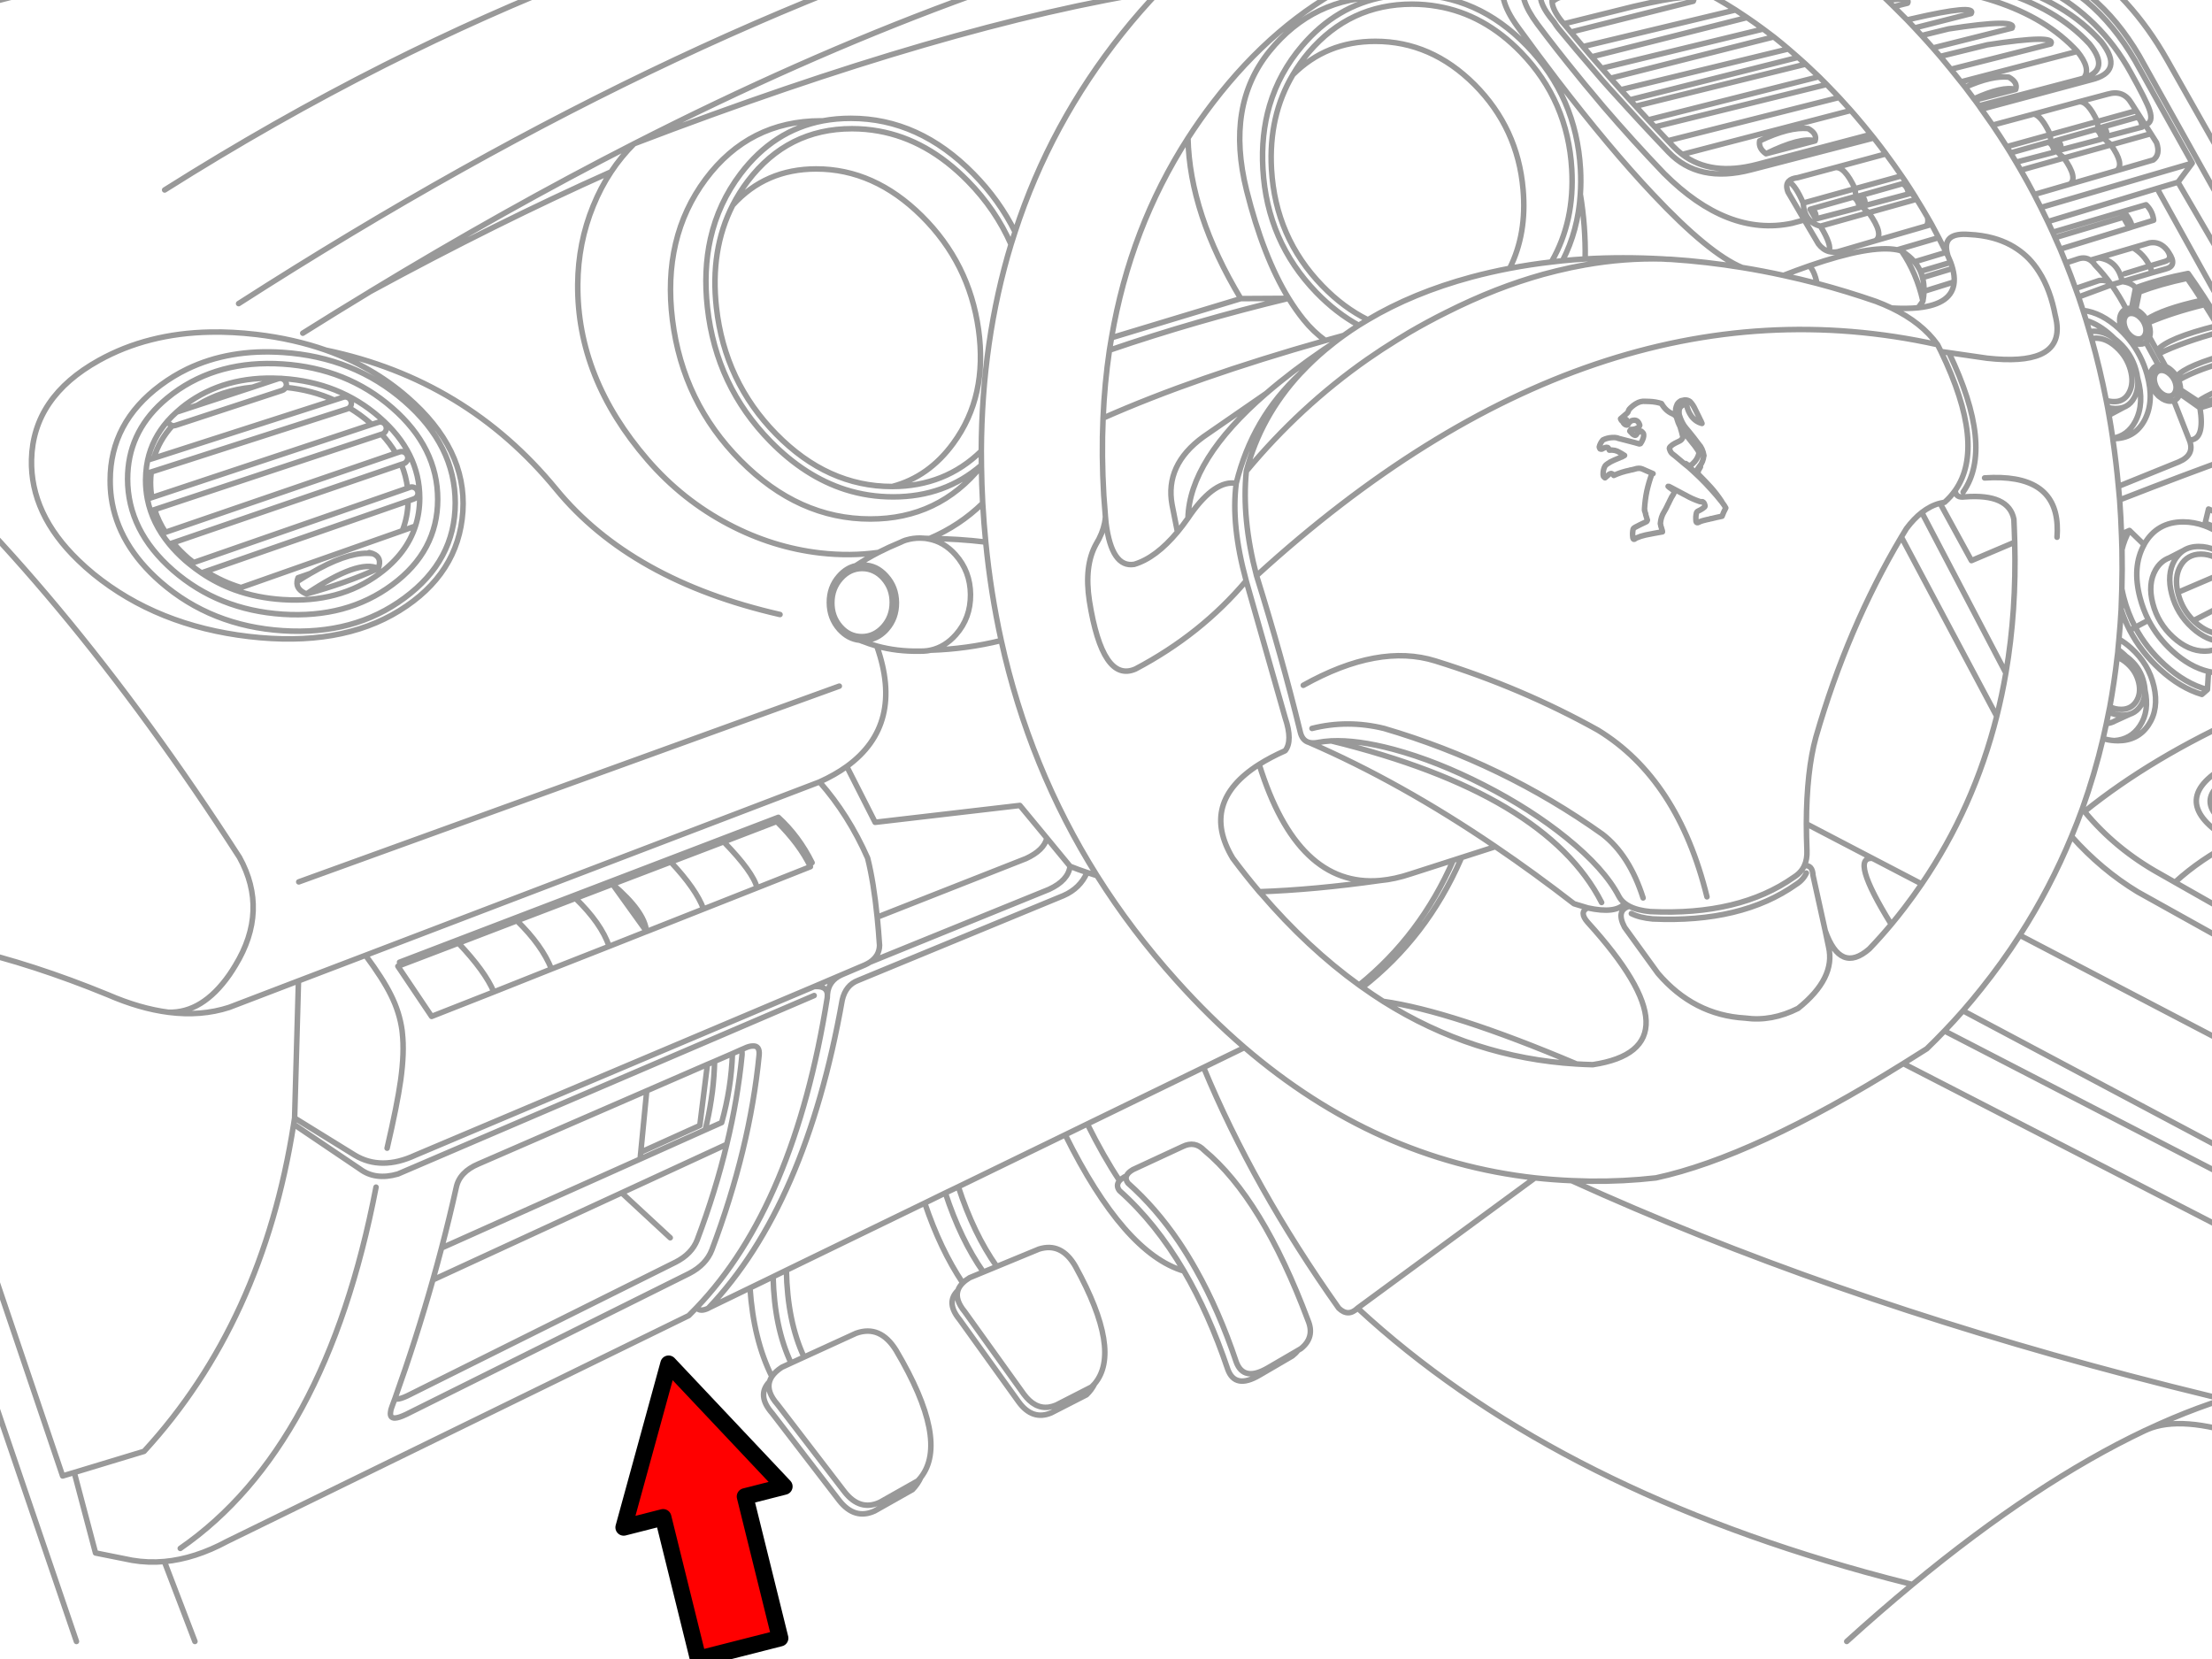 <?xml version="1.0" encoding="utf-8"?>

<!DOCTYPE svg PUBLIC "-//W3C//DTD SVG 1.1//EN" "http://www.w3.org/Graphics/SVG/1.1/DTD/svg11.dtd">
<svg version="1.1" id="Layer_1" xmlns="http://www.w3.org/2000/svg" xmlns:xlink="http://www.w3.org/1999/xlink" x="0px" y="0px"
	 width="400px" height="300px" viewBox="0 0 400 300" style="enable-background:new 0 0 400 300;" xml:space="preserve">
<style type="text/css">
<![CDATA[
	.st0{fill:#FF0000;stroke:#000000;stroke-width:3;stroke-linecap:round;stroke-linejoin:round;stroke-miterlimit:10;}
	.st1{fill:none;stroke:#999999;stroke-linecap:round;stroke-linejoin:round;}
]]>
</style>
<g transform="translate(0 -5)">
	<path id="a" class="st1" d="M54.75,65.25c4.022-2.527,8.022-4.994,12-7.4l0.149-0.1C83.223,47.84,99.139,38.923,114.65,31
		c39.815-20.327,76.949-34.11,111.4-41.35c0.777-0.506,1.561-0.998,2.35-1.475 M406.199,49.75L386.85,15.1
		c-2.545-4.348-5.486-7.915-8.825-10.7c-3.491-2.901-7.683-5.176-12.575-6.825c-8.605-2.912-21.271-4.229-38-3.95
		c0.402,0.289,0.803,0.58,1.2,0.875c15.764-0.155,27.78,1.162,36.05,3.95c4.901,1.648,9.101,3.923,12.601,6.825
		c3.33,2.794,6.263,6.369,8.8,10.725l10.325,18.5l-2.575,3.45l11,18.9 M318.749-11.825c2.95,1.646,5.85,3.463,8.7,5.45
		 M376.1,19.325l-18.226,4.8l0.426,0.625l19.85-5.325c4.021-0.974,4.638-3.257,1.85-6.85c-8.469-9.564-23.594-14.047-45.375-13.45
		c0.52,0.426,1.036,0.859,1.551,1.3c19.848-0.265,33.739,3.911,41.675,12.525c2.525,3.13,2.175,5.189-1.05,6.175
		C376.578,19.198,376.345,19.264,376.1,19.325L376.1,19.325z M376.8,19.125c0.935-1.116,0.552-2.724-1.15-4.825l-21.05,5.5
		c0.262,0.324,0.52,0.648,0.775,0.975c3.193-1.431,5.818-2.04,7.875-1.825c1.123,0.62,1.539,1.361,1.25,2.225l-7.375,1.925
		c0.252,0.34,0.502,0.682,0.75,1.025 M380.025,30.15l-7.375,1.95l-0.925-1.65l7.25-2.05
		C379.545,28.653,379.896,29.236,380.025,30.15z M358.3,24.75c0.688,0.951,1.362,1.91,2.024,2.875l7.45-2l8.101-2.2l5.25-1.4
		c1.903-0.556,3.337-0.014,4.3,1.625l0.875,1.375l1.625,2.55c1.013-0.272,1.279-1.147,0.8-2.625c-0.35-1.089-1.5-3.381-3.45-6.875
		C378.023,4.922,364.956-1.97,346.074-2.6c-4.572-0.012-9.08,0.005-13.524,0.05c0.695,0.546,1.387,1.105,2.074,1.675
		 M380.925,29.675L380.124,28C380.789,28.157,381.056,28.716,380.925,29.675z M380.124,28l6.351-1.8
		c0.493,0.269,0.793,0.86,0.899,1.775l-6.449,1.7 M379.275,26.975l-8.55,2.375c0.084,1.62,0.884,2.978,2.399,4.075l0.101,0.15
		l8.5-2.375l-0.125-0.175c-1.491-1.08-2.266-2.421-2.325-4.025V26.975c-1.202-2.581-2.336-3.764-3.4-3.55 M372.65,32.1
		c0.146-0.967-0.162-1.517-0.925-1.65 M367.775,25.625c0.934,0.211,1.917,1.428,2.95,3.65v0.075l-7.851,2.175
		c0.235,0.373,0.469,0.748,0.7,1.125l6.825-1.925c0.585,0.26,0.943,0.86,1.075,1.8l-6.9,1.8c0.287,0.482,0.57,0.965,0.851,1.45
		l7.8-2.2c1.722,2.426,2.08,4.001,1.075,4.725l8.475-2.45c0.96-0.746,0.609-2.296-1.05-4.65l7.225-2.025l-1.024-1.6 M374.3,38.3
		l-6.45,1.875c0.408,0.781,0.809,1.564,1.2,2.35l27.375-8.025 M365.425,35.775c0.837,1.452,1.646,2.919,2.425,4.4 M383.975,43.225
		L371.199,47l0.426,0.975l12.35-3.7C383.744,43.971,383.744,43.621,383.975,43.225l4.1-1.2c0.797,0.764,1.255,1.697,1.375,2.8
		l-3.875,1.2L385.05,46.2l-12.5,3.85c0.349,0.83,0.69,1.664,1.024,2.5l2.2-0.725c0.856-0.284,1.598-0.209,2.226,0.225l1.475-0.425
		l6.225-1.825l2.976-0.875c1.28-0.229,2.355,0.213,3.225,1.325c0.103,0.139,0.203,0.289,0.3,0.45
		c1.085,1.608,0.877,2.592-0.625,2.95l-2.399,0.675l-5.4,1.6c1.131,0.127,1.931,0.502,2.4,1.125c2.974-1.086,6.141-1.953,9.5-2.6
		c3.831,5.385,7.34,11.277,10.524,17.675 M388.949,29.175l1.025,1.625c0.488,1.435,0.288,2.477-0.6,3.125l-6.601,1.925
		 M393.85,37.95l-3.775,1.125l16.125,29.075 M379.275,26.975l7.025-1.95 M375.65,14.3c-7.347-7.993-19.905-12.102-37.675-12.325
		c1.116,1.004,2.225,2.037,3.325,3.1c2.87-0.414,4.087-0.247,3.649,0.5l-2.5,0.625c0.805,0.784,1.604,1.584,2.4,2.4l0.875-0.2
		c7.855-1.819,11.431-2.135,10.725-0.95l-10.225,2.6c0.425,0.454,0.85,0.912,1.275,1.375l4.875-1.2
		c8.353-1.292,12.178-1.341,11.475-0.15l-14.325,3.6c0.446,0.506,0.888,1.015,1.325,1.525l8.55-2.1
		c8.346-1.292,12.162-1.342,11.45-0.15l-18.075,4.575c0.619,0.755,1.228,1.513,1.825,2.275 M350.85,15.2
		c0.652,0.771,1.294,1.545,1.925,2.325 M344.85,8.6c0.459,0.477,0.917,0.96,1.375,1.45 M347.5,11.425c0.334,0.363,0.668,0.73,1,1.1
		c0.344,0.382,0.686,0.766,1.024,1.15 M355,93.975c3.76-5.365,2.901-13.766-2.575-25.2l-1.425-0.2
		c5.479,11.371,6.338,19.737,2.574,25.1c0.025,0.942,0.601,1.334,1.726,1.175c5.301-0.407,8.26,0.943,8.875,4.05
		c0.027,0.637,0.052,1.271,0.075,1.9c0.031,0.754,0.057,1.504,0.074,2.25c0.22,8.27-0.313,16.153-1.6,23.65
		c-0.457,2.656-1.007,5.264-1.65,7.825c-2.774,11.011-7.299,21.12-13.574,30.325c-0.999,1.465-2.041,2.906-3.125,4.325
		c-0.781,1.021-1.572,2.013-2.375,2.976c-1.297,1.557-2.622,3.039-3.976,4.449c-3.484,3.024-6.143,1.916-7.975-3.324l0.625,2.975
		c0.865,3.768-0.977,7.467-5.525,11.1c-3.191,1.609-6.383,2.193-9.575,1.75c-6.206-0.358-11.464-3.059-15.774-8.1l-6.025-8.325
		c-1.079-2.061-0.787-3.327,0.875-3.8c-0.302-0.158-0.577-0.333-0.824-0.525c-1.088,1.295-3.329,1.569-6.726,0.825
		c-1.071,0.51-1.071,1.376,0,2.601c13.777,15.17,14.086,23.754,0.925,25.75H288c-0.972-0.023-1.938-0.064-2.9-0.125
		c-12.499-0.742-24.157-4.517-34.975-11.325c-1.26-0.799-2.51-1.641-3.75-2.525l-0.601-0.425
		c-6.197-4.47-12.105-9.979-17.725-16.525l-0.325-0.35c-1.675-1.98-3.274-3.996-4.8-6.05c-4.031-6.741-2.439-12.4,4.775-16.975
		c1.365-0.864,2.932-1.689,4.699-2.475c0.935-1.192,0.935-3.175,0-5.95l-7.05-24.775c-5.46,6.479-12.135,11.796-20.024,15.95
		c-3.961,1.737-6.736-2.363-8.325-12.3c-0.65-4.228-0.25-7.653,1.2-10.275c0.78-1.275,1.297-2.55,1.55-3.825
		c0.069-0.367,0.12-0.733,0.149-1.1l-0.05-0.675c-0.095-1.077-0.178-2.161-0.25-3.25c-0.282-4.775-0.323-9.425-0.125-13.95
		c0.176-4.197,0.559-8.289,1.15-12.275c0.118-0.753,0.243-1.503,0.375-2.25c2.261-13.243,6.869-25.276,13.825-36.1
		c1.411-2.193,2.92-4.334,4.524-6.425C234.217,4.152,253.008-5.298,275.725-4.8c4.331,0.093,8.564,0.543,12.7,1.35
		c2.589,0.503,5.14,1.145,7.65,1.925c1.889,0.597,3.755,1.272,5.6,2.025c0.914,0.372,1.822,0.764,2.725,1.175
		c0.964,0.436,1.923,0.894,2.875,1.375c2.225,1.129,4.417,2.379,6.575,3.75c0.694,0.447,1.387,0.905,2.075,1.375
		c0.981,0.666,1.957,1.357,2.925,2.075c0.636,0.464,1.27,0.939,1.9,1.425c0.889,0.702,1.771,1.427,2.649,2.175
		c0.586,0.497,1.169,1.005,1.75,1.525c0.461,0.402,0.919,0.811,1.375,1.225c0.804,0.741,1.604,1.499,2.4,2.275
		c0.469,0.461,0.936,0.927,1.399,1.4c0.756,0.768,1.506,1.551,2.25,2.35c0.715,0.77,1.423,1.553,2.125,2.35
		c0.328,0.373,0.652,0.748,0.976,1.125c0.903,1.057,1.787,2.124,2.649,3.2l0.525,0.65c0.75,0.951,1.483,1.909,2.2,2.875l0.024,0.05
		c0.962,1.292,1.896,2.601,2.801,3.925l0.6,0.875c0.658,0.992,1.3,1.992,1.925,3l0.2,0.35c0.67,1.073,1.32,2.157,1.95,3.25
		c0.252,0.432,0.502,0.865,0.75,1.3c0.435,0.794,0.859,1.595,1.274,2.4c0.462,0.876,0.912,1.76,1.351,2.65l0.325,0.65
		c-0.075-0.245-0.134-0.479-0.176-0.7c-0.506-2.381,0.827-3.439,4-3.175c1.555,0.072,2.997,0.289,4.325,0.65
		c1.119,0.309,2.161,0.717,3.125,1.225c0.442,0.237,0.868,0.495,1.275,0.775c0.758,0.51,1.458,1.094,2.1,1.75
		c0.671,0.701,1.279,1.484,1.825,2.35c1.375,2.15,2.358,4.809,2.95,7.975l0.05,0.175c0.074,0.31,0.133,0.609,0.175,0.9
		c0.441,2.878-0.542,4.845-2.95,5.9c-2.112,0.926-5.32,1.151-9.625,0.675l-6.899-1 M341.3,5.075l1.149,1.125 M336.175,0.425
		c0.602,0.509,1.201,1.025,1.8,1.55 M328.225,30.475L319.35,32.8c-0.932-0.651-1.315-1.426-1.15-2.325
		c3.604-1.721,6.528-2.462,8.775-2.225C328.098,28.87,328.515,29.612,328.225,30.475c-1.747-0.505-4.705,0.27-8.875,2.325
		 M296.075-1.525c-4.485,0.226-8.895,0.484-13.226,0.775c-7.943,0.364-9.552,3.739-4.825,10.125
		c2.289,3.056,4.655,6.081,7.101,9.075c0.496,0.619,0.996,1.236,1.5,1.85c0.397,0.476,0.797,0.951,1.2,1.425
		c0.7,0.853,1.408,1.703,2.125,2.55c3.514,4.088,7.172,8.122,10.975,12.1c7.653,7.643,15.362,10.643,23.125,9l2.225-0.6l-2.95-5.05
		c-0.327-0.865-0.285-1.516,0.125-1.95c0.323-0.349,0.874-0.566,1.65-0.65l6.7-1.8l9.149-2.475l0.101-0.025 M341.074,32.875
		l-0.125-0.025 M323.449,37.775c0.876,0.571,1.751,1.887,2.625,3.95l9.351-2.6h0.024c-1.291-2.771-2.508-4.038-3.649-3.8
		 M343.875,36.8l-8.426,2.325c0.059,1.723,0.884,3.165,2.476,4.325l8.675-2.425 M336.225,42.525L328.35,44.6l-1.025-1.75l7.775-2.2
		C335.711,40.921,336.086,41.546,336.225,42.525z M336.225,40.425l7.775-2.2c0.611,0.262,0.986,0.878,1.125,1.85l-7.9,2.1
		L336.225,40.425c0.82,0.137,1.153,0.72,1,1.75 M364.5,21.175c-1.557-0.447-4.074,0.12-7.551,1.7l0.176,0.225 M360.324,27.625
		c0.873,1.287,1.723,2.587,2.551,3.9 M355.375,20.775c0.531,0.697,1.057,1.397,1.574,2.1 M346.4,40.675
		c-1.03-0.858-1.672-1.858-1.925-3 M349.3,45.575l-1,0.3l-9.15,2.65l-6.825,2c-0.575,0.106-1.108,0.089-1.6-0.05
		c-0.72-0.2-1.354-0.659-1.9-1.375l-2.55-4.325 M351.925,50.625l-5.726,1.725c0.445,0.534,0.804,1.109,1.075,1.725l5.476-1.625
		c-0.145-0.38-0.311-0.772-0.5-1.175 M347.275,54.075c0.156,0.361,0.281,0.736,0.375,1.125l5.45-1.65
		c-0.094-0.354-0.21-0.721-0.35-1.1 M347.65,55.2c0.208,0.77,0.299,1.595,0.275,2.475l5.45-1.7c0.055-0.725-0.037-1.533-0.275-2.425
		 M353.375,55.975c-0.188,2.679-2.354,4.237-6.5,4.675c-1.389,0.142-2.997,0.159-4.825,0.05c3.662,1.765,6.438,3.973,8.325,6.625
		c0.214,0.42,0.422,0.837,0.625,1.25 M347.925,57.675c-0.019,0.567-0.085,1.159-0.2,1.775l-0.85,1.2 M350.574,47.975l-7.5,2.2
		c0.274,0.054,0.533,0.121,0.775,0.2c0.946,0.578,1.73,1.236,2.35,1.975 M339.15,48.525c1.078-0.755,0.67-2.447-1.225-5.075
		l-8.726,2.45c1.415,2.349,1.924,3.874,1.525,4.575 M343.074,50.175c-3.205-0.628-8.506,0.339-15.899,2.9
		c0.619,0.598,1.086,1.656,1.399,3.175c3.553,0.94,7.104,2.024,10.65,3.25c0.995,0.374,1.937,0.774,2.825,1.2 M343.85,50.375
		c1.828,2.667,3.12,5.692,3.875,9.075 M391.9,50.25c0.716,1.052,0.582,1.727-0.399,2.025l-2.775,0.825
		c0.178,0.387,0.327,0.795,0.45,1.225 M385.699,49.8c1.361,0.806,2.369,1.905,3.025,3.3l-4.525,1.4 M386.85,57.8l-0.65,3.175
		c0.364,0.157,0.723,0.398,1.075,0.725c0.353,0.33,0.644,0.696,0.875,1.1c1.964-1.305,5.306-2.471,10.025-3.5
		c-0.863-1.354-1.746-2.679-2.65-3.975C392.293,56.008,389.402,56.833,386.85,57.8L386.85,57.8z M383.775,55.925l-1.95,0.575
		c0.968,1.358,1.852,2.816,2.65,4.375c0.203-0.081,0.428-0.122,0.675-0.125l0.3,0.025l0.726-3.725 M386.925,62.35
		c0.497,0.447,0.839,0.989,1.024,1.625c0.175,0.645,0.142,1.195-0.1,1.65c-0.194,0.363-0.478,0.579-0.85,0.65l-0.301,0.025
		c-0.513,0.001-1.013-0.224-1.5-0.675c-0.488-0.455-0.821-1.005-1-1.65c-0.183-0.636-0.158-1.178,0.075-1.625
		c0.072-0.137,0.155-0.253,0.25-0.35c0.231-0.221,0.531-0.33,0.9-0.325C385.938,61.674,386.438,61.898,386.925,62.35z
		 M385.449,60.775c0.253,0.029,0.503,0.095,0.75,0.2 M401,63.875c-0.76-1.289-1.535-2.555-2.325-3.8
		c-3.839,0.928-7.247,2.028-10.226,3.3c0.088,0.194,0.163,0.394,0.226,0.6c0.21,0.75,0.219,1.409,0.024,1.975l1.351,2.45
		C391.243,66.892,394.893,65.383,401,63.875l0.625,1.1c0.716,1.247,1.416,2.513,2.1,3.8c0.211,0.382,0.42,0.766,0.625,1.15
		c0.63,1.208,1.247,2.433,1.85,3.675 M385.074,66.475c1.465,1.829,2.523,3.904,3.176,6.225c0.903,3.224,0.762,5.974-0.426,8.25
		c-1.2,2.26-3.101,3.385-5.699,3.375h-0.075c0.416,2.837,0.758,5.712,1.024,8.625L394,88.525c1.989-0.853,2.622-2.17,1.899-3.95
		l-2.8-7.125l-0.25,0.075c-0.127,0.02-0.26,0.028-0.4,0.025c-0.649-0.004-1.282-0.263-1.899-0.775l-0.226-0.175
		c-0.327-0.312-0.602-0.653-0.824-1.025c-0.25-0.391-0.442-0.816-0.575-1.275c-0.25-0.89-0.208-1.648,0.125-2.275
		c0.101-0.186,0.217-0.344,0.35-0.475c0.248-0.258,0.557-0.416,0.925-0.475L388.05,66.9c-0.193,0.151-0.419,0.251-0.675,0.3
		c-0.127,0.02-0.261,0.028-0.4,0.025C386.325,67.229,385.692,66.979,385.074,66.475c-0.33-0.414-0.681-0.813-1.05-1.2
		c-0.258-0.273-0.524-0.54-0.8-0.8c-2.133-1.972-4.316-3.089-6.55-3.35c0.197,0.604,0.389,1.213,0.575,1.825
		c1.561,0.475,3.094,1.408,4.6,2.8l0.525,0.5c0.283,0.218,0.567,0.46,0.85,0.725c1.477,1.357,2.485,2.999,3.025,4.925
		c0.144,0.512,0.243,1.004,0.3,1.475l0.024,0.075c0.836,3.019,0.694,5.594-0.425,7.725c-0.917,1.75-2.284,2.774-4.1,3.075v0.075
		 M388.699,65.95c-0.04,0.113-0.09,0.222-0.149,0.325c-0.135,0.26-0.302,0.468-0.5,0.625 M390.05,68.4l0.3,0.575
		c2.925-1.419,6.683-2.753,11.275-4 M388.15,62.8c0.113,0.183,0.214,0.375,0.3,0.575 M398.175,59.3l0.5,0.775 M373.574,52.55
		c0.611,1.528,1.194,3.07,1.75,4.625l4.275-1.45c0.992-0.114,1.718,0.127,2.175,0.725c-0.908-1.273-1.892-2.457-2.95-3.55
		c-0.25-0.361-0.524-0.645-0.824-0.85 M379.475,51.625c2.326,0.294,3.76,1.728,4.3,4.3 M381.775,56.45l0.05,0.05l-5.95,2.2
		c0.276,0.803,0.543,1.611,0.801,2.425 M371.624,47.975c0.313,0.689,0.622,1.381,0.926,2.075 M390.074,39.075l-19.774,6
		c0.304,0.638,0.604,1.279,0.899,1.925 M384.025,65.275c-0.242-0.399-0.425-0.833-0.55-1.3c-0.258-0.891-0.225-1.649,0.1-2.275
		c0.101-0.186,0.218-0.345,0.351-0.475c0.159-0.157,0.343-0.273,0.55-0.35 M375.324,57.175c0.187,0.509,0.37,1.017,0.55,1.525
		 M382.374,66.25c-1.208-0.897-2.441-1.347-3.699-1.35c-0.29,0-0.564,0.026-0.825,0.075c0.127,0.423,0.252,0.848,0.375,1.275
		c0.258-0.063,0.533-0.097,0.825-0.1c1.273,0.008,2.516,0.575,3.725,1.7c1.209,1.108,2.034,2.45,2.475,4.025
		c0.439,1.591,0.365,2.95-0.225,4.075c-0.463,0.9-1.146,1.442-2.05,1.625c-0.23,0.037-0.472,0.053-0.726,0.05
		c-0.461,0-0.919-0.076-1.375-0.225l0.25,1.275c0.43,0.122,0.863,0.188,1.301,0.2h0.149c0.583,0.004,1.107-0.088,1.575-0.275
		l0.275-0.125c0.643-0.332,1.159-0.873,1.55-1.625c0.532-1.003,0.724-2.162,0.575-3.475 M377.249,62.95
		c0.207,0.671,0.407,1.346,0.601,2.025 M381.124,78.675l0.25,1.4l2.775-1.475 M381.374,80.075c0.245,1.38,0.47,2.772,0.676,4.175
		 M406.199,73.9c-4.146,1.253-7.045,2.478-8.7,3.675l0.575,0.4l8.125-2.575 M390.324,71.075h0.3c0.337-0.001,0.671,0.065,1,0.2
		l-1.274-2.3 M390.874,71.975c0.521,0.006,1.03,0.24,1.525,0.7c0.488,0.447,0.822,0.989,1,1.625c0.176,0.645,0.142,1.195-0.1,1.65
		c-0.186,0.362-0.461,0.579-0.825,0.65l-0.3,0.025c-0.514,0.001-1.014-0.224-1.5-0.675c-0.489-0.456-0.822-1.005-1-1.65
		c-0.184-0.636-0.159-1.178,0.074-1.625c0.072-0.137,0.155-0.253,0.25-0.35C390.222,72.095,390.514,71.979,390.874,71.975z
		 M404.35,69.925c-4.491,1.133-7.958,2.408-10.4,3.825c0.077,0.176,0.145,0.359,0.2,0.55c0.114,0.419,0.165,0.811,0.15,1.175
		l3.199,2.1 M403.725,68.775c-5.646,1.519-9.021,2.952-10.125,4.3c0.133,0.213,0.25,0.438,0.35,0.675 M391.624,71.275
		c0.372,0.162,0.738,0.412,1.101,0.75c0.348,0.314,0.64,0.664,0.875,1.05 M394.3,75.475c-0.013,0.246-0.054,0.479-0.125,0.7
		l3.649,2.575l8.375-2.6 M394.175,76.175c-0.036,0.147-0.086,0.289-0.15,0.425c-0.222,0.424-0.529,0.708-0.925,0.85 M395.9,84.575
		c1.909,0.007,2.551-1.935,1.925-5.825 M378.225,66.25c1.025,3.647,1.909,7.364,2.649,11.15 M383.975,43.225
		c0.867,0.933,1.4,1.867,1.6,2.8 M383.975,44.275l1.075,1.925 M369.05,42.525c0.425,0.845,0.841,1.695,1.25,2.55 M329.199,45.9
		c-1.939-0.493-2.981-1.885-3.125-4.175 M328.35,44.6c0.146-1.03-0.196-1.613-1.025-1.75 M348.3,45.875
		c0.33-0.379,0.413-0.913,0.25-1.6 M363.574,32.65c0.336,0.558,0.67,1.116,1,1.675 M406.199,119.05
		c-0.557,0.765-1.248,1.307-2.075,1.625l-2.75,1.375c-0.751,0.463-1.643,0.696-2.675,0.7c-1.981-0.002-3.89-0.844-5.725-2.525
		c-1.832-1.675-3.057-3.7-3.675-6.075c-0.623-2.384-0.456-4.417,0.5-6.1c0.615-1.069,1.44-1.794,2.475-2.175l2.575-1.325
		c0.774-0.489,1.699-0.731,2.775-0.725c1.989-0.006,3.906,0.827,5.75,2.5c1.202,1.108,2.144,2.366,2.824,3.775 M406.199,101.85
		c-0.315-0.314-0.64-0.623-0.975-0.925c-1.909-1.752-3.858-3.044-5.85-3.875l-0.726,3.025c1.783,0.643,3.524,1.743,5.226,3.3
		c0.857,0.784,1.633,1.617,2.324,2.5 M399.225,99.775c1.791,0.643,3.541,1.743,5.25,3.3c0.618,0.566,1.193,1.158,1.725,1.775
		 M398,105.2c1.661,0.005,3.261,0.713,4.8,2.125c0.237,0.217,0.463,0.442,0.675,0.675c1.161,1.267,1.961,2.742,2.399,4.425
		l0.025,0.05c0.502,1.973,0.353,3.656-0.45,5.05c-0.479,0.844-1.112,1.436-1.899,1.775c-0.524,0.22-1.116,0.328-1.775,0.325
		c-1.662,0.003-3.262-0.697-4.8-2.1l-0.325-0.3c-1.356-1.346-2.273-2.946-2.75-4.8l-0.075-0.3c-0.439-1.865-0.281-3.465,0.476-4.8
		c0.405-0.714,0.922-1.248,1.55-1.6C396.462,105.38,397.178,105.205,398,105.2L398,105.2z M404.125,120.675
		c-0.473,0.183-0.99,0.291-1.551,0.325l-0.449,0.025c-1.982-0.002-3.891-0.844-5.726-2.525c-1.832-1.675-3.057-3.7-3.675-6.075
		c-0.623-2.384-0.456-4.417,0.5-6.1c0.169-0.285,0.352-0.543,0.55-0.775c0.318-0.4,0.677-0.733,1.075-1 M406.199,86.8
		c-7.683,2.764-15.315,5.63-22.899,8.6c0.075,1.046,0.142,2.096,0.2,3.15c0.063,1.156,0.113,2.306,0.149,3.45l0.3-0.575l1.125-0.5
		l2.65,2.575l0.05-0.125c1.529-2.667,3.871-4,7.025-4c1.304,0.003,2.587,0.237,3.85,0.7 M385.074,100.925
		c-0.612,1.079-1.063,2.229-1.35,3.45c0.047,2.396,0.038,4.762-0.025,7.1c0.097,0.517,0.213,1.042,0.351,1.575
		c0.497,1.905,1.188,3.697,2.075,5.375l2.399-1.275c-0.656-1.284-1.173-2.65-1.55-4.1c-0.969-3.725-0.719-6.908,0.75-9.55
		 M393.824,112.125l9.65-4.125 M383.699,111.475c-0.027,1.258-0.068,2.508-0.125,3.75c0.422,1.306,0.938,2.556,1.551,3.75l1-0.55
		c1.327,2.501,3.086,4.751,5.274,6.75c2.522,2.31,5.114,3.818,7.775,4.525l0.2-3.275c-2.246-0.528-4.429-1.761-6.551-3.7
		c-1.799-1.646-3.231-3.504-4.3-5.575 M358.875,91.425c8.398-0.563,12.773,2.262,13.125,8.475c0.043,0.707,0.034,1.457-0.025,2.25
		 M383.65,102c0.032,0.795,0.058,1.587,0.075,2.375 M382.975,122.875c0.502,0.188,0.993,0.455,1.475,0.8L384,123.25
		c-0.331-0.292-0.664-0.558-1-0.8L382.975,122.875l-0.125,0.975c0.64,0.231,1.256,0.615,1.85,1.15
		c1.059,0.945,1.742,2.086,2.051,3.425c0.307,1.348,0.147,2.498-0.476,3.45c-0.502,0.753-1.186,1.203-2.05,1.35
		c-0.216,0.034-0.44,0.05-0.675,0.05c-0.7,0.003-1.375-0.155-2.025-0.475l-0.2,0.975c0.741,0.352,1.509,0.535,2.301,0.55h0.149
		c0.539,0.006,1.03-0.069,1.476-0.225l0.274-0.1c0.629-0.281,1.153-0.739,1.575-1.375c0.554-0.833,0.812-1.792,0.775-2.875v-0.075
		c-0.027-0.391-0.094-0.799-0.2-1.225c-0.367-1.633-1.192-3.024-2.476-4.175c-0.248-0.22-0.498-0.42-0.75-0.6 M387.875,129.75
		c0.576,2.55,0.268,4.725-0.926,6.525c-1.084,1.629-2.618,2.512-4.6,2.65c0.208,0.016,0.416,0.024,0.625,0.025
		c2.426,0.001,4.276-0.957,5.55-2.875c1.271-1.916,1.596-4.233,0.976-6.95s-2.004-5.034-4.15-6.95
		c-0.709-0.636-1.434-1.169-2.175-1.6c-0.054,0.628-0.112,1.253-0.175,1.875 M381.324,133.775c-0.137,0.693-0.278,1.384-0.425,2.075
		c0.598-0.059,1.131-0.226,1.601-0.5l2.75-1.25 M380.9,135.85c-0.189,0.905-0.39,1.805-0.6,2.7c0.673,0.206,1.355,0.331,2.05,0.375
		 M382.85,123.85c-0.344,3.03-0.786,6.013-1.325,8.95 M399.175,129.7l-1,0.875c-2.59-0.771-5.115-2.279-7.575-4.525
		c-2.285-2.091-4.109-4.45-5.475-7.075 M406.199,125.625c-1.202,0.732-2.627,1.099-4.274,1.1c-0.859-0.001-1.709-0.101-2.55-0.3
		 M383.574,115.225c-0.1,1.8-0.233,3.584-0.399,5.35 M362.725,126.7l-15.2-29.025c-0.962,0.746-1.887,1.713-2.774,2.9
		c-0.312,0.506-0.619,1.014-0.926,1.525l17.25,32.425 M364.324,103.05c-2.613,1.097-5.222,2.205-7.824,3.325L350.824,96
		c-1.145,0.294-2.244,0.853-3.3,1.675 M353.574,93.675c-0.546,0.781-1.188,1.498-1.925,2.15c-0.276,0.043-0.552,0.102-0.825,0.175
		 M343.824,102.1c-6.49,10.932-11.641,22.999-15.449,36.2c-1.122,4.051-1.697,9.276-1.726,15.675l11.976,6.25l8.875,4.625
		 M295,170.2c0.982,0.505,2.266,0.829,3.85,0.975c10.7,0.495,19.351-1.589,25.95-6.25c0.852-0.535,1.469-1.219,1.85-2.05
		 M294.65,168.875c0.975,0.505,2.249,0.83,3.825,0.975c10.7,0.495,19.351-1.588,25.95-6.25c0.852-0.535,1.469-1.219,1.85-2.05
		c0.361-0.78,0.52-1.688,0.476-2.725c-0.064-1.687-0.098-3.303-0.101-4.851 M326.275,161.55c0.995-0.121,1.52,0.462,1.575,1.75
		l2.2,9.976 M406.05,214.925l-51.075-27.149c-1.103,1.256-2.22,2.473-3.35,3.649l54.574,28.2 M406.199,195.525l-40.949-21.4
		c-2.153,3.341-4.495,6.591-7.025,9.75c-1.069,1.34-2.152,2.639-3.25,3.9 M338.625,160.225c-2.839-0.28-1.714,3.695,3.375,11.926
		 M406.199,134.275c-11.353,5.091-21.103,10.917-29.25,17.475c3.72,4.523,8.262,8.273,13.625,11.25l2.726,1.55
		c3.097-2.821,6.647-5.246,10.649-7.274 M376.949,151.75l-0.399-0.5c-0.611,1.684-1.262,3.351-1.95,5
		c3.598,4.036,7.581,7.377,11.95,10.025l19.649,10.949 M374.6,156.25c-2.57,6.221-5.688,12.179-9.35,17.875 M404.1,142.7
		c-8.402,4.208-9.169,8.642-2.3,13.3 M380.3,138.55c-1.022,4.343-2.272,8.576-3.75,12.7 M403.375,145.45
		c-5.539,3.187-4.872,6.679,2,10.475 M404.1,148.05c-2.72,2.163-2.07,4.463,1.95,6.9 M396.65,117.225l9.25-4.75 M383.074,92.95
		c0.081,0.813,0.156,1.63,0.226,2.45 M352.025-9.9c17.799,1.593,31.091,10.176,39.875,25.75l14.3,25.275 M406.199,171.875
		L393.3,164.55 M226.05-10.35c-5.791,3.77-11.258,8.337-16.4,13.7c-2.281,2.376-4.498,4.91-6.649,7.6
		c-8.716,10.909-15.199,22.901-19.45,35.975c-0.249,0.754-0.49,1.513-0.725,2.275c-3.522,11.609-5.314,24.059-5.375,37.35
		c0.001,0.846,0.01,1.696,0.024,2.55v0.175c0.029,2.217,0.104,4.458,0.226,6.725l0.024,0.325c0.13,2.254,0.305,4.488,0.525,6.7
		c0.595,6.099,1.528,12.032,2.8,17.8c3.387,15.345,9.162,29.52,17.325,42.524c4.161,6.62,8.944,12.938,14.35,18.95
		c3.987,4.449,8.096,8.491,12.325,12.125c15.818,13.566,33.326,21.425,52.525,23.575c2.186,0.238,4.394,0.404,6.625,0.5
		c1.086,0.049,2.178,0.082,3.274,0.1c4.092,0.047,8.083-0.154,11.975-0.6c11.769-2.543,26.677-9.436,44.726-20.675
		c1.397-0.866,2.814-1.757,4.25-2.675c1.08-1.043,2.146-2.117,3.2-3.226 M277.575,218L245.5,241.55
		c22.926,21.2,53.518,37.109,91.774,47.726c2.809,0.777,5.658,1.527,8.55,2.25c14.941-12.349,28.949-21.623,42.025-27.825l0.3-0.125
		l0.15-0.075c6.175-2.904,12.142-5.121,17.899-6.65 M284.2,218.5c30.369,13.803,63.978,25.553,100.824,35.25
		c5.057,1.329,10.173,2.621,15.351,3.875 M344.175,197.324l62.024,31.926 M345.824,291.525c-3.893,3.223-7.852,6.656-11.875,10.299
		 M388.3,263.5c4.087-1.769,10.054-1.318,17.899,1.35 M315.925,8.175l-28.1,7.1c0.604,0.691,1.213,1.383,1.824,2.075l29.2-7.1
		 M307.275,3.05l-22.3,0.925c-2.179,0.16-3.611,0.635-4.3,1.425c0.066,0.913,0.617,2.029,1.65,3.35L282.8,9.3l12.675-3.15
		c7.855-1.81,11.431-2.118,10.725-0.925L284.05,10.8c0.728,0.874,1.461,1.749,2.2,2.625l27.6-6.625 M286.25,13.425
		c0.521,0.615,1.047,1.232,1.575,1.85 M289.65,17.35c0.523,0.601,1.048,1.201,1.575,1.8l29.525-7.475 M301.675,0.5l-18,0.775
		c-5.373,0.399-6.515,2.649-3.425,6.75L281.025,9c0.22,0.363,0.486,0.747,0.801,1.15c1.059,1.292,2.134,2.584,3.225,3.875l4.75,5.55
		l1.225,1.375c0.746,0.825,1.496,1.65,2.25,2.475l1.025,1.125c0.762,0.834,1.528,1.667,2.3,2.5c1.682,1.816,3.391,3.633,5.125,5.45
		c3.624,3.786,8.599,4.853,14.925,3.2l22.2-5.75 M326.525,16.6l-30.75,7.6c0.752,0.825,1.51,1.65,2.275,2.475l30.875-7.8
		 M332.574,22.625L301.6,30.45l0.975,1.025c0.517,0.535,1.058,1.019,1.625,1.45l30.5-7.95 M325.15,15.375l-30.425,7.675l1.05,1.15
		 M330.324,20.275L299.25,27.95c0.775,0.835,1.559,1.668,2.35,2.5 M298.05,26.675l1.2,1.275 M291.225,19.15l1.275,1.425l0.575,0.65
		L323.4,13.85 M285.775,40.125c0.648,3.899,0.94,7.799,0.875,11.7c4.534-0.265,9.2-0.265,14,0l0.75,0.05l0.775,0.025
		c4.29,0.285,8.573,0.776,12.85,1.475c-3.993-1.652-9.359-6.061-16.1-13.225c-5.254-5.565-11.054-12.49-17.4-20.775
		c-2.311-3.029-4.693-6.237-7.149-9.625c-2.521-3.483-3.263-6.333-2.226-8.55c0.675-1.423,2.025-2.49,4.051-3.2
		c-9.956,1.727-18.531,3.869-25.726,6.425c1.535-0.267,3.127-0.4,4.775-0.4c7.936,0.004,14.886,3.087,20.85,9.25
		c5.966,6.159,9.199,13.593,9.7,22.3C285.885,37.133,285.876,38.649,285.775,40.125c-0.271,4.365-1.346,8.374-3.225,12.025
		c1.354-0.134,2.721-0.242,4.1-0.325 M293.075,21.225c0.545,0.606,1.095,1.214,1.649,1.825 M304.199,32.925
		c3.505,2.654,8.029,3.254,13.575,1.8l20.55-5.425 M304.4,1.675L285.55,2.45c-3.368,0.246-4.993,1.229-4.875,2.95 M288.425-3.45
		l-8.4,0.625C278.555-2.652,277.28-2.377,276.2-2 M250.475,4.425L250.35,4.45c-5.784,1.039-10.742,3.98-14.875,8.825
		c-2.765,3.244-4.731,6.844-5.899,10.8c-1.041,3.547-1.441,7.381-1.2,11.5c0.498,8.721,3.723,16.163,9.675,22.325
		c2.394,2.467,4.943,4.442,7.65,5.925c0.54-0.342,1.091-0.675,1.649-1c-2.941-1.453-5.691-3.502-8.25-6.15
		c-5.636-5.816-8.694-12.841-9.175-21.075c-0.366-6.436,0.925-12.135,3.875-17.1c0.819-1.4,1.77-2.742,2.85-4.025
		c4.971-5.819,11.204-8.727,18.7-8.725c1.573,0.004,3.106,0.138,4.601,0.4c5.613,0.957,10.647,3.732,15.1,8.325
		c5.642,5.837,8.7,12.879,9.175,21.125c0.362,6.236-0.838,11.777-3.6,16.625l-0.075,0.15c0.665-0.081,1.331-0.156,2-0.225
		 M214.825,29.975c0.207,9.107,3.391,18.782,9.55,29.025l8.649-0.05c-3.069-5.026-5.603-11.535-7.6-19.525
		c-2.554-10.208-1.179-18.592,4.125-25.15c5.306-6.554,12.131-9.829,20.475-9.825h0.325 M233.8,18.5
		c4.035-4.02,9.001-6.028,14.9-6.025c6.743-0.007,12.727,2.602,17.949,7.825c5.215,5.243,8.14,11.568,8.775,18.975
		c0.468,5.311-0.34,10.061-2.425,14.25c2.471-0.471,4.987-0.854,7.55-1.15 M247.35,62.825c5.453-3.247,11.703-5.822,18.75-7.725
		c2.259-0.604,4.559-1.129,6.9-1.575 M245.7,63.825c-0.923,0.587-1.823,1.195-2.7,1.825c-0.613,0.439-1.213,0.889-1.8,1.35
		l-0.4,0.325c-0.397,0.311-0.789,0.627-1.175,0.95c-1.527,1.291-2.944,2.632-4.25,4.025l-0.25,0.25
		c-4.783,5.176-8.033,11.06-9.75,17.65c6.474-7.794,13.757-14.528,21.85-20.2c1.755-1.226,3.547-2.401,5.375-3.525
		c0.719-0.451,1.444-0.893,2.175-1.325c2.198-1.287,4.448-2.503,6.75-3.65c3.017-1.52,6.009-2.861,8.976-4.025
		c2.891-1.126,5.757-2.084,8.6-2.875c0.811-0.222,1.618-0.431,2.425-0.625c1.708-0.42,3.408-0.779,5.101-1.075
		c4.74-0.839,9.415-1.197,14.024-1.075 M315.025,53.375c2.495,0.404,4.986,0.879,7.476,1.425c1.642-0.64,3.2-1.215,4.675-1.725
		 M298.3,77.6c0.763,0.033,1.479,0.158,2.149,0.375c0.506,0.878,1.147,1.487,1.926,1.825c0.287,0.114,0.537,0.297,0.75,0.55
		L303.025,80c0.011-0.067,0.003-0.15-0.024-0.25v-0.075l-0.025-0.15L303,79.5v-0.025l0.024-0.55c0.051-0.281,0.134-0.539,0.25-0.775
		l0.025-0.025h-0.025c0.147-0.257,0.364-0.465,0.65-0.625h0.024v-0.025c0.199-0.058,0.392-0.1,0.575-0.125l0.05-0.025
		c0.415-0.025,0.765,0.075,1.051,0.3c0.355,0.362,0.664,0.829,0.925,1.4c0.274,0.58,0.558,1.154,0.85,1.725v0.025
		c0.157,0.266,0.282,0.533,0.375,0.8c-0.795-0.203-1.453-0.669-1.975-1.4V80.15c-0.343-0.46-0.609-1.069-0.8-1.825V78.3
		c-0.175-0.139-0.417-0.147-0.726-0.025L304.25,78.3c-0.374,0.212-0.582,0.537-0.625,0.975v0.5l0.024,0.05v0.15
		c0.306,1.016,0.714,1.824,1.226,2.425l0.524,0.625c0.603,0.732,1.194,1.49,1.775,2.275c0.481,0.503,0.798,1.203,0.95,2.1
		l-0.025,0.025c-0.08,0.74-0.33,1.365-0.75,1.875l-0.025,0.025c-0.112,0.133-0.212,0.275-0.3,0.425
		c-0.099,0.165-0.182,0.34-0.25,0.525l0.025,0.05c0.038,0.199,0.104,0.34,0.2,0.425v0.025l0.074,0.075
		c-0.08-0.158-0.104-0.316-0.074-0.475c0.035-0.189,0.094-0.364,0.175-0.525c0.086-0.156,0.194-0.298,0.325-0.425
		c-0.109,0.213-0.227,0.422-0.351,0.625l-0.075,0.225c-0.054,0.249,0.005,0.457,0.176,0.625c0.725,0.721,1.441,1.471,2.149,2.25
		c0.688,0.769,1.338,1.619,1.95,2.55l-0.15-0.2c-0.527-0.707-1.068-1.382-1.625-2.025L309.175,93
		c-0.569-0.621-1.153-1.212-1.75-1.775l-0.425-0.4V90.8c-0.276-0.223-0.543-0.464-0.801-0.725h-0.024
		c-0.447-0.407-0.889-0.823-1.325-1.25c0.186,0.175,0.402,0.292,0.65,0.35c0.283-0.066,0.491-0.183,0.625-0.35
		c0.521-0.464,0.879-1.04,1.074-1.725h0.025c0.003-0.22-0.047-0.42-0.15-0.6c-0.389-0.607-0.806-1.165-1.25-1.675
		c-0.301-0.378-0.601-0.761-0.899-1.15l-0.3-0.35c-0.308-0.338-0.583-0.738-0.825-1.2c0.193,0.608,0.369,1.242,0.524,1.9v0.025
		c-0.09,0.321-0.307,0.563-0.649,0.725c-0.263,0.117-0.521,0.242-0.775,0.375c-0.352,0.181-0.651,0.397-0.899,0.65
		c-0.067,0.071-0.108,0.163-0.125,0.275c0.107,0.457,0.282,0.782,0.524,0.975c0.205,0.152,0.405,0.311,0.601,0.475
		c0.577,0.477,1.152,0.96,1.725,1.45l0.6,0.475c0.261,0.229,0.52,0.462,0.775,0.7c0.421,0.381,0.838,0.773,1.25,1.175
		c0.727,0.709,1.435,1.451,2.125,2.225c0.632,0.694,1.249,1.419,1.85,2.175l0.2,0.275c0.199,0.248,0.382,0.531,0.55,0.85
		c-0.259,0.477-0.484,0.977-0.675,1.5c-0.647,0.13-1.306,0.28-1.975,0.45l-0.025-0.025l-0.05,0.025
		c-0.255,0.083-0.496,0.142-0.725,0.175l-0.775,0.2c-0.251,0.071-0.476,0.163-0.675,0.275c-0.258,0.134-0.416,0.084-0.476-0.15
		c-0.07-0.579-0.045-1.095,0.075-1.55c0.046-0.161,0.154-0.277,0.325-0.35c0.454-0.209,0.846-0.459,1.175-0.75
		c0.043-0.047,0.06-0.113,0.05-0.2l-0.024-0.025c-0.048-0.358-0.189-0.592-0.425-0.7h-0.325c-0.104-0.007-0.204-0.032-0.3-0.075
		c-0.863-0.296-1.688-0.671-2.476-1.125l-0.25-0.125l-2.35-1.25l-0.25-0.125c-0.07-0.069-0.162-0.094-0.275-0.075l0.2,0.175
		l0.2,0.15h0.05l0.1,0.1l0.025,0.025l0.125,0.075V93.5l0.25,0.15l0.025,0.025c0.079,0.025,0.146,0.075,0.199,0.15v0.05
		c-0.122,0.333-0.28,0.641-0.475,0.925h-0.025l-0.5,1v0.025l-0.3,0.575v0.025l-0.274,0.55c-0.107,0.216-0.224,0.425-0.351,0.625
		c-0.363,0.584-0.58,1.268-0.649,2.05v0.075l0.024,0.025l0.05,0.3v0.05c0.08,0.192,0.146,0.409,0.2,0.65l0.025,0.05
		c0.047,0.14,0.071,0.265,0.075,0.375H300.6c-0.974,0.167-1.99,0.358-3.05,0.575c-0.617,0.139-1.176,0.322-1.675,0.55l-0.175,0.125
		c-0.217,0.186-0.358,0.128-0.425-0.175c-0.081-0.58-0.064-1.097,0.05-1.55c0.041-0.142,0.141-0.25,0.3-0.325
		c0.633-0.338,1.292-0.663,1.975-0.975h-0.024c0.182-0.042,0.281-0.143,0.3-0.3l0.024-0.05c-0.099-0.369-0.207-0.719-0.324-1.05
		l0.024-0.05c-0.078-0.217-0.153-0.442-0.225-0.675h0.05V97.25l-0.05-0.15c0.063-1.158,0.206-2.257,0.425-3.3
		c0.233-1.041,0.525-2.041,0.875-3l0.024-0.125c0.078-0.028,0.146-0.037,0.2-0.025h0.025c-0.365-0.167-0.732-0.325-1.101-0.475
		l-0.85-0.375c-0.387-0.167-0.87-0.15-1.45,0.05c-0.254,0.075-0.496,0.125-0.725,0.15l-0.025,0.025
		c-1.112,0.229-2.096,0.546-2.949,0.95l0.024-0.025c-0.133-0.174-0.299-0.283-0.5-0.325c-0.162,0.026-0.287,0.076-0.375,0.15
		c-0.249,0.206-0.491,0.414-0.725,0.625h-0.025c-0.103-0.071-0.194-0.162-0.274-0.275V91.1l-0.051-0.225
		c-0.021-0.592,0.078-1.101,0.301-1.525c0.061-0.125,0.152-0.234,0.274-0.325c0.195-0.151,0.412-0.293,0.65-0.425v-0.025
		c0.528-0.271,1.086-0.521,1.675-0.75h0.025V87.8c0.354-0.103,0.663-0.245,0.925-0.425l0.024-0.025l-0.05-0.025
		c-0.284-0.19-0.575-0.365-0.875-0.525c-0.507-0.331-1.115-0.464-1.825-0.4c-0.068-0.225-0.168-0.384-0.3-0.475
		c-0.118-0.041-0.26-0.041-0.425,0c-0.173,0.045-0.323,0.111-0.45,0.2c-0.173,0.119-0.331,0.136-0.475,0.05h-0.025
		c-0.063-0.093-0.114-0.209-0.149-0.35c0.117-0.484,0.334-0.901,0.649-1.25l0.025-0.025c0.495-0.249,1.045-0.391,1.649-0.425
		c0.315-0.027,0.615-0.01,0.9,0.05l0.15,0.05v0.025c0.977,0.236,1.943,0.486,2.899,0.75c0.331,0.085,0.656,0.177,0.976,0.275
		l0.175-0.05h0.024c0.232-0.319,0.407-0.677,0.525-1.075c0.06-0.185,0.076-0.394,0.05-0.625c-0.026-0.15-0.085-0.258-0.175-0.325
		l-0.25-0.225c-0.382,0.053-0.665,0.236-0.85,0.55c-0.053,0.127-0.145,0.194-0.275,0.2l-0.05-0.025
		c-0.217-0.061-0.4-0.186-0.55-0.375V83.3c-0.132-0.088-0.248-0.205-0.351-0.35l0.025-0.025V82.9c0.067-0.077,0.126-0.16,0.175-0.25
		c0.408,0.025,0.809-0.066,1.2-0.275c0.211-0.109,0.345-0.268,0.399-0.475c-0.191-0.675-0.566-0.975-1.125-0.9
		c-0.146,0.014-0.28,0.047-0.399,0.1c-0.189,0.11-0.34,0.243-0.45,0.4l-0.125,0.125l0.025,0.025l-0.075,0.1v0.05
		c-0.127,0.092-0.269,0.092-0.425,0h-0.025c-0.135-0.073-0.251-0.182-0.35-0.325V81.45l-0.051-0.075l0.051-0.025l0.25-0.225
		l0.25-0.225l0.024-0.025h-0.05c-0.157,0.137-0.332,0.262-0.525,0.375H293.5c-0.201-0.075-0.351-0.25-0.45-0.525
		c0.394-0.341,0.793-0.683,1.2-1.025c0.108-0.103,0.184-0.235,0.225-0.4c0.035-0.122,0.093-0.23,0.175-0.325
		c0.334-0.377,0.742-0.71,1.226-1c0.516-0.315,1.065-0.448,1.649-0.4C297.786,77.588,298.045,77.597,298.3,77.6L298.3,77.6z
		 M303.8,82.125c-0.256-0.492-0.473-1.059-0.65-1.7l-0.024-0.075 M282.8,9.3c0.412,0.502,0.829,1.002,1.25,1.5 M182.825,49.2
		c-1.834-4.201-4.434-8.018-7.801-11.45c-4.893-4.988-10.275-8.005-16.149-9.05c-1.566-0.281-3.167-0.423-4.8-0.425
		c-7.771,0.002-14.055,3.161-18.851,9.475c-1.048,1.387-1.956,2.836-2.725,4.35c3.943-4.364,8.977-6.547,15.1-6.55
		c6.987-0.002,13.345,2.832,19.075,8.5c5.732,5.677,9.157,12.527,10.275,20.55c1.118,8.028-0.398,14.878-4.551,20.55
		c-2.957,4.057-6.641,6.666-11.05,7.825c6.373-0.013,11.74-2.155,16.101-6.425 M233.025,58.95c0.859,1.399,1.759,2.683,2.7,3.85
		c1.168,1.456,2.484,2.714,3.95,3.775c1.096-0.309,2.204-0.618,3.325-0.925 M241.2,67l-0.45,0.3l0.05,0.025 M199.9,98.475L200,99.6
		c0.692,5.41,2.393,7.893,5.1,7.45c2.606-0.772,5.215-2.722,7.825-5.85l-0.975-4.925c-0.877-4.809,1.006-8.901,5.649-12.275
		l11.325-7.825l0.125-0.1c3.005-2.597,6.488-5.247,10.45-7.95c0.412-0.275,0.829-0.55,1.25-0.825 M228.925,76.175
		c-9.223,7.99-13.923,15.499-14.1,22.525l0.55-0.8c2.918-4.092,5.644-5.925,8.175-5.5c1.922-7.856,5.78-14.473,11.575-19.85
		 M177.475,89.275c-5.148,6.39-11.849,9.582-20.1,9.575c-8.645,0.001-16.461-3.516-23.45-10.55
		c-6.982-7.024-11.091-15.508-12.325-25.45c-1.234-9.936,0.766-18.419,6-25.45c5.252-7.028,12.201-10.544,20.851-10.55h0.35
		c1.62-0.302,3.312-0.452,5.075-0.45c8.217,0.003,15.601,3.345,22.149,10.025c3.133,3.186,5.642,6.686,7.525,10.5 M199.475,80.6
		c11.036-4.89,24.437-9.565,40.2-14.025 M200.625,68.325c10.376-3.548,21.176-6.673,32.399-9.375 M201,66.075L224.375,59
		 M212.925,101.2c0.633-0.761,1.266-1.594,1.9-2.5 M350.375,67.325c-41.507-9.19-82.557,4.734-123.15,41.775
		c3.064,9.823,5.689,19.207,7.875,28.15c0.232,1.104,0.767,1.771,1.601,2c0.433,0.119,0.94,0.127,1.524,0.025
		c0.785-0.152,1.618-0.252,2.5-0.3c3.134-0.149,6.884,0.359,11.25,1.525c5.235,1.408,10.693,3.566,16.375,6.475
		c5.663,2.898,10.639,6.082,14.925,9.551c4.578,3.698,7.736,7.223,9.476,10.574c0.255,0.479,0.613,0.896,1.075,1.25 M209.65,3.35
		c-25.232,3.869-56.899,13.085-95,27.65c-1.551,1.549-2.935,3.241-4.149,5.075c-1.257,1.897-2.332,3.947-3.226,6.15
		c-1.825,4.458-2.759,9.184-2.8,14.175c-0.1,11.309,4.108,21.892,12.625,31.75c4.203,4.859,9.095,8.75,14.675,11.675
		c5.294,2.786,10.811,4.51,16.551,5.175c3.633,0.411,7.142,0.378,10.524-0.1c1.263-0.646,2.588-1.255,3.976-1.825
		c0.283-0.143,0.575-0.268,0.875-0.375l0.274-0.075c0.743-0.217,1.526-0.326,2.351-0.325c0.202,0.002,0.402,0.01,0.6,0.025
		l0.375,0.025l0.8,0.025c3.643-1.551,6.843-3.676,9.601-6.375 M158.85,104.9c-1.449,0.75-2.815,1.549-4.1,2.4
		c0.393-0.085,0.801-0.127,1.225-0.125c0.853-0.007,1.645,0.159,2.375,0.5c0.699,0.337,1.341,0.837,1.925,1.5
		c1.199,1.328,1.808,2.928,1.825,4.8c0.012,1.88-0.572,3.488-1.75,4.825c-0.191,0.219-0.392,0.419-0.6,0.6
		c-1.052,0.932-2.277,1.399-3.675,1.4c-0.203,0.001-0.403-0.008-0.601-0.025l0.525,0.2h0.024c0.825,0.328,1.667,0.611,2.525,0.85
		c2.434,0.668,5.001,0.977,7.7,0.925h0.225c0.43,0.002,0.846-0.022,1.25-0.075l0.55-0.1c1.744-0.377,3.277-1.319,4.601-2.825
		c1.767-2.001,2.642-4.409,2.625-7.225c-0.022-2.816-0.932-5.224-2.726-7.225c-1.405-1.564-3.03-2.515-4.875-2.85
		c-0.196-0.04-0.396-0.073-0.6-0.1 M168.1,102.375c3.51,0.038,6.894,0.254,10.15,0.65 M168.275,122.575
		c4.354-0.139,8.612-0.722,12.775-1.75 M158.25,153.7l-5.125-10.1c-1.424,1.025-3.066,1.958-4.925,2.8
		c3.487,3.945,6.387,8.538,8.699,13.775c0.727,2.901,1.302,6.459,1.726,10.675l26.925-10.6c2.166-1.004,3.416-2.237,3.75-3.7
		l-4.875-5.899L158.25,153.7z M196.575,162.775c-1.062-0.35-2.086-0.725-3.075-1.125c-0.223,1.713-1.489,3.104-3.8,4.175L157.3,179
		c-0.276,0.182-0.584,0.348-0.925,0.5l-4.226,1.8c-1.54,0.7-2.382,1.866-2.524,3.5c-0.017,0.194-0.025,0.394-0.025,0.601
		c-3.983,25.076-11.866,43.769-23.649,56.074c0.424,0.539,1.132,0.573,2.125,0.101c11.76-12.38,19.835-30.963,24.225-55.75
		c0.421-1.808,1.388-2.99,2.9-3.55l37.125-15.325C194.329,166.072,195.746,164.681,196.575,162.775
		c0.588,0.197,1.188,0.389,1.8,0.574 M189.3,156.55l4.2,5.101 M227.7,143.225c4.612,14.863,11.904,21.863,21.875,21
		c1.781-0.159,3.647-0.567,5.6-1.225l7.625-2.45l7.625-2.45c-11.454-7.786-22.695-14.07-33.725-18.85 M245.775,183.125
		c7.392-5.965,13.066-13.49,17.025-22.575 M246.375,183.55c7.758-6.053,13.683-13.769,17.774-23.149 M237.25,136.725
		c4.281-1.077,8.623-1.077,13.024,0c14.331,4.206,27.498,10.581,39.5,19.125c3.258,2.516,5.708,6.357,7.351,11.525 M270.425,158.1
		c4.696,3.188,9.43,6.629,14.2,10.325l2.475,0.75 M235.675,128.925c9.076-5.075,17.043-6.541,23.9-4.4
		c10.442,3.237,20.234,7.403,29.375,12.5c9.65,5.894,16.226,15.944,19.725,30.15 M240.725,138.975
		c25.889,6.354,42.188,16.096,48.9,29.225 M227.725,166.25c6.679-0.229,13.962-0.903,21.851-2.025 M223.55,92.4
		c-0.647,5.025-0.047,10.9,1.8,17.625 M225.375,90.2c-0.571,5.74,0.045,12.041,1.85,18.9 M177.475,89.1
		c-4.41,3.835-9.727,5.752-15.95,5.75c-3.003,0.004-5.895-0.437-8.675-1.325c-4.843-1.553-9.351-4.453-13.524-8.7
		c-6.55-6.68-10.35-14.747-11.4-24.2c-0.499-4.469-0.315-8.627,0.55-12.475c0.968-4.294,2.785-8.202,5.45-11.725
		c3.985-5.254,8.943-8.446,14.875-9.575 M161.35,92.975h-0.05c-7.766,0.002-14.749-3.156-20.95-9.475
		c-6.198-6.314-9.799-13.939-10.8-22.875c-0.781-6.972,0.202-13.147,2.95-18.525 M141.05,116.125
		c-17.972-4.111-31.463-11.661-40.475-22.65c-10.857-13.24-24.732-21.624-41.625-25.15c5.565,1.967,10.466,4.792,14.699,8.475
		c7.197,6.241,10.547,13.133,10.051,20.675c-0.511,7.549-4.335,13.533-11.476,17.95c-7.129,4.413-16.204,5.971-27.225,4.675
		c-11.029-1.29-20.388-5.057-28.075-11.3c-1.002-0.82-1.936-1.654-2.8-2.5C8.355,100.725,5.546,94.659,5.7,88.1
		c0.187-7.541,4.245-13.516,12.175-17.925c5.874-3.269,12.591-4.978,20.149-5.125c2.661-0.053,5.428,0.088,8.301,0.425
		c4.533,0.533,8.741,1.482,12.625,2.85 M30.325,81.125c0.488-0.552,1.021-1.085,1.6-1.6c0.514-0.474,1.063-0.932,1.65-1.375
		c4.733-3.497,10.416-5.072,17.05-4.725h0.225l0.25,0.025c6.843,0.448,12.685,2.782,17.525,7c4.848,4.223,7.272,9.098,7.274,14.625
		c-0.004,1.786-0.263,3.469-0.774,5.05c-1.063,3.31-3.229,6.177-6.5,8.6c-4.841,3.583-10.683,5.149-17.525,4.7
		c-3.085-0.2-5.969-0.783-8.649-1.75c-2.137-0.778-4.146-1.804-6.025-3.075c-0.735-0.495-1.452-1.028-2.15-1.6
		c-0.236-0.187-0.47-0.378-0.699-0.575c-1.122-0.981-2.113-1.998-2.976-3.05c-0.504-0.614-0.962-1.239-1.375-1.875
		c-0.857-1.317-1.523-2.684-2-4.1c-0.24-0.713-0.433-1.438-0.575-2.175c-0.216-1.113-0.324-2.255-0.324-3.425
		c0.001-0.432,0.018-0.857,0.05-1.275c0.056-0.796,0.164-1.571,0.325-2.325C27.27,85.585,28.478,83.227,30.325,81.125L30.35,81.2
		c0.094,0.292,0.277,0.509,0.55,0.65l0.275,0.125c0.188,0.035,0.38,0.019,0.575-0.05L51.025,75.6
		c0.284-0.096,0.492-0.279,0.625-0.55h0.025c0.135-0.274,0.151-0.558,0.05-0.85c-0.094-0.293-0.277-0.51-0.55-0.65
		c-0.108-0.058-0.217-0.1-0.325-0.125 M31.3,76.15c5.482-4.056,12.09-5.831,19.825-5.325c7.732,0.508,14.332,3.15,19.8,7.925
		c5.484,4.779,8.226,10.296,8.225,16.55c0.001,6.248-2.74,11.397-8.225,15.45c-5.468,4.057-12.067,5.832-19.8,5.325
		c-7.735-0.509-14.343-3.15-19.825-7.925c-5.478-4.779-8.219-10.295-8.225-16.55c0.002-0.68,0.035-1.347,0.1-2
		c0.528-5.27,3.161-9.695,7.9-13.275L31.3,76.15z M50.625,73.425c-0.099,0.001-0.199,0.018-0.3,0.05l-4.676,1.55l-10,3.275
		l-3.725,1.225 M26.65,95.225l0.801-0.25c-0.149-0.903-0.225-1.829-0.226-2.775c0.008-0.63,0.05-1.247,0.125-1.85l-0.45,0.125
		c-0.179,0.06-0.354,0.077-0.524,0.05 M27.35,90.35l35.425-11.4c0.146-0.045,0.271-0.111,0.375-0.2
		c0.113-0.093,0.205-0.209,0.275-0.35c0.135-0.274,0.151-0.558,0.05-0.85c-0.093-0.292-0.276-0.508-0.55-0.65
		c-0.274-0.143-0.558-0.167-0.85-0.075L60.45,77.35l-32.625,10.5L26.7,88.2 M27.825,87.85c0.628-2.153,1.745-4.112,3.35-5.875
		 M33.875,71.725c5.047-2.426,10.797-3.426,17.25-3c8.602,0.568,15.943,3.51,22.024,8.825c6.109,5.313,9.168,11.446,9.176,18.4
		c-0.008,6.946-3.066,12.671-9.176,17.175c-6.081,4.513-13.423,6.488-22.024,5.925c-8.612-0.56-15.971-3.493-22.075-8.8
		c-5.163-4.5-8.139-9.592-8.925-15.275c-0.139-1.021-0.205-2.063-0.2-3.125c-0.002-6.954,3.04-12.688,9.125-17.2
		C30.579,73.515,32.188,72.54,33.875,71.725z M51.675,75.05c3.164,0.322,6.089,1.089,8.775,2.3 M63.15,78.75
		c1.344,0.801,2.619,1.726,3.825,2.775l0.25,0.225l1.175-0.375c0.292-0.102,0.575-0.085,0.851,0.05
		c0.272,0.14,0.456,0.357,0.55,0.65c0.102,0.291,0.085,0.574-0.05,0.85c-0.141,0.281-0.356,0.473-0.65,0.575L69,83.525
		c1.02,1.1,1.878,2.241,2.575,3.425l0.675-0.225c0.29-0.102,0.573-0.085,0.85,0.05c0.28,0.139,0.472,0.356,0.575,0.65
		c0.102,0.29,0.085,0.573-0.05,0.85c-0.141,0.28-0.356,0.472-0.65,0.575l-0.399,0.125c0.571,1.379,0.946,2.813,1.125,4.3l0.399-0.15
		c0.29-0.102,0.573-0.084,0.851,0.05c0.279,0.14,0.472,0.356,0.574,0.65c0.102,0.289,0.085,0.572-0.05,0.85
		c-0.14,0.271-0.355,0.455-0.649,0.55L73.8,95.6c-0.035,1.918-0.385,3.709-1.05,5.375l2.375-0.85 M35.65,78.3
		c2.969-1.829,6.302-2.92,10-3.275 M29.775,39.35C42.981,31.015,56.24,23.49,69.55,16.775c24.271-12.227,48.722-21.761,73.35-28.6
		 M66.775,104.925l-0.324,0.125c0.347,0.005,0.681,0.03,1,0.075C67.252,105.044,67.027,104.978,66.775,104.925z M66.45,105.05
		c-2.661-0.039-6.103,1.178-10.325,3.65c-0.773,0.448-1.573,0.939-2.4,1.475c-0.12,0.97,0.446,1.712,1.7,2.225
		c6.292-4.23,10.617-5.763,12.975-4.6c0.507-1.336,0.189-2.228-0.949-2.675 M42.45,111.675l1.125-0.425
		c-2.263-0.696-4.379-1.671-6.351-2.925l-0.8,0.275 M56.125,108.7l-2.226,0.775c-0.095,0.245-0.153,0.479-0.175,0.7 M43.575,111.25
		l29.175-10.275 M68.4,107.8c-3.844,1.752-8.169,3.286-12.975,4.6 M34.275,107l0.75-0.275c-0.33-0.249-0.655-0.507-0.975-0.775
		c-1.035-0.901-1.951-1.834-2.75-2.8l-0.7,0.225 M29.225,101.5l0.7-0.25c-0.851-1.313-1.501-2.679-1.95-4.1l-0.75,0.25
		 M-6.25,176.525c8.122,1.859,16.705,4.643,25.75,8.35c3.855,1.675,7.505,2.732,10.95,3.175c4.094,0.122,7.769-2.136,11.024-6.774
		c0.364-0.528,0.723-1.087,1.075-1.676c4.045-6.63,4.295-13.154,0.75-19.574c-10.776-16.729-21.693-31.72-32.75-44.976
		c-5.467-6.559-10.967-12.692-16.5-18.4 M30.45,188.05c3.925,0.511,7.583,0.219,10.975-0.875l12.55-4.8L66.1,177.75L148.2,146.4
		 M71.95,179.725L82.9,175.55l10.575-4.05l10.601-4.05l6.675-2.55l10.55-4.025l9.575-3.65l9.575-3.675
		c2.756,2.725,4.79,5.45,6.1,8.175l-9.65,3.825l-9.675,3.825l-10.3,4.075H116.9l-6.75,2.675l-10.425,4.1l-10.425,4.15L78.05,188.8
		L71.95,179.725z M66.1,177.75c2.113,2.85,3.646,5.25,4.601,7.2c1.031,2.063,1.697,4.181,2,6.35l0.05,0.476
		c0.271,2.35,0.172,5.208-0.3,8.574c-0.414,2.951-1.231,7.043-2.45,12.275 M37.225,108.325L73.8,95.6 M155.475,120.775
		c-1.414-0.145-2.647-0.804-3.7-1.975c-1.19-1.336-1.79-2.945-1.8-4.825c-0.011-1.872,0.572-3.472,1.75-4.8
		c0.872-0.996,1.881-1.621,3.025-1.875 M159.725,118.325c-0.147,0.161-0.297,0.311-0.45,0.45c-0.983,0.897-2.125,1.347-3.425,1.35
		c-1.506,0.002-2.789-0.598-3.85-1.8c-1.063-1.205-1.587-2.655-1.575-4.35c0.009-1.695,0.551-3.146,1.625-4.35
		c1.078-1.21,2.37-1.818,3.875-1.825c0.776,0.007,1.493,0.173,2.15,0.5c0.62,0.299,1.187,0.741,1.699,1.325
		c1.063,1.205,1.587,2.655,1.575,4.35C161.341,115.67,160.8,117.12,159.725,118.325z M110.75,164.9h0.024
		c3.881,3.292,5.922,6.134,6.125,8.524l0.025,0.025 M82.9,175.55c3.227,3.402,5.36,6.344,6.4,8.825 M93.475,171.5
		c3.018,2.937,5.101,5.845,6.25,8.725 M116.9,173.425v0.025 M104.075,167.45c3.098,3.003,5.123,5.894,6.074,8.675 M116.9,173.425
		l-6.125-8.524 M130.875,157.225c3.557,3.652,5.564,6.427,6.024,8.325 M158.625,170.85c0.164,1.605,0.306,3.306,0.425,5.101
		c-0.023,1.266-0.606,2.282-1.75,3.05 M149.625,184.8c-0.073-1.046-0.873-1.513-2.4-1.399L75.15,213.875
		c-4.157,1.93-7.832,1.93-11.024,0l-10.851-6.7L53.1,208.3l12,8.101c1.852,1.379,4.135,1.68,6.851,0.899l75.274-32.274
		 M147.225,183.4l4.925-2.101 M72.25,179l68.5-26.2c2.469,2.254,4.503,4.987,6.1,8.2 M121.3,160.875
		c3.066,3.264,5.041,6.098,5.925,8.5 M158.55,121.825c3.348,9.472,1.54,16.73-5.425,21.775 M54.025,164.475l97.75-35.399
		 M66.9,57.75c15.295-8.313,29.828-15.538,43.601-21.675 M73.7,93.275l-38.676,13.45 M71.575,86.95l-41.65,14.3 M31.3,103.15
		l41.275-14.175 M67.225,81.75L27.45,94.975 M27.975,97.15L69,83.525 M132.45,195.525c-0.137,4.158-0.786,8.316-1.95,12.475
		l-2.976,1.325L115.75,214.6l-35.9,16.075c-0.503,1.923-1.027,3.847-1.575,5.775l34.15-15.75l19-8.775
		c1.314-5.45,2.23-10.809,2.75-16.075c0.039-0.438,0.006-0.787-0.1-1.05L132.45,195.525l-3.226,1.399
		c-0.047,1.82-0.18,3.628-0.399,5.425c-0.069,0.533-0.145,1.066-0.226,1.601c-0.271,1.804-0.63,3.595-1.075,5.375 M131.425,211.925
		c-1.355,5.667-3.139,11.435-5.35,17.3c-0.66,1.682-1.952,3.016-3.875,4L73.675,257.4c-0.851,0.401-1.492,0.602-1.925,0.6
		c-0.135,0.002-0.252-0.016-0.351-0.05l-0.524,1.425c-0.146,0.365-0.23,0.689-0.25,0.975c-0.107,0.71,0.143,1.068,0.75,1.075
		c0.463-0.003,1.146-0.22,2.05-0.649l51.225-25.5c2.025-1.049,3.384-2.466,4.075-4.25c4.588-12.158,7.438-23.908,8.55-35.25
		c0.095-1.143-0.289-1.684-1.149-1.625c-0.414-0.005-0.923,0.137-1.525,0.425l-0.524,0.225 M129.225,196.925l-1.3,0.55
		l-1.375,11.051l-10.675,4.824l-0.125,1.25 M128.075,241.575l0.175-0.101l7.375-3.574l4.175-2.025l2.4-1.175l25.024-12.15
		l3.726-1.825l2.35-1.125l19.325-9.399l4-1.95l21.024-10.225l7.4-3.601 M115.875,213.35l1.075-11.1l-30.426,13.225
		c-2.302,0.976-3.644,2.4-4.024,4.275c-0.805,3.627-1.688,7.269-2.65,10.925 M121.2,228.825l-8.775-8.125 M143.05,251.475
		l-1.675,0.775c-0.805,0.525-1.404,1.084-1.8,1.675c-0.196,0.299-0.338,0.607-0.426,0.925c-0.353,1.254,0.14,2.637,1.476,4.15
		l12.1,15.775c1.861,2.373,3.995,2.998,6.4,1.875l6.825-3.851c0.203-0.207,0.396-0.424,0.574-0.649
		c3.456-4.414,1.964-12.064-4.475-22.95c-1.921-3.118-4.337-4.151-7.25-3.101l-9.4,4.301L143.05,251.475
		c-2.018-4.268-3.101-9.469-3.25-15.6 M139.15,254.85c-1.585,1.64-1.418,3.548,0.5,5.726l12.101,15.75
		c1.869,2.381,4.011,3.015,6.425,1.899l6.825-3.85c0.638-0.656,1.146-1.397,1.524-2.225 M135.625,237.9
		c0.419,6.228,1.735,11.569,3.95,16.024 M125.95,241.475c-0.46,0.486-0.927,0.961-1.4,1.426l-83.475,40.824
		c-3.881,2.094-7.664,3.311-11.351,3.65l5.525,14.45 M145.4,250.4c-2.006-4.279-3.073-9.512-3.199-15.7 M127.925,197.475
		l-10.975,4.775 M-6.25,219.975L11.325,271.9l2.1-0.625l12.625-3.825c14.29-15.558,23.307-35.274,27.05-59.15 M13.425,271.275
		l3.85,14.55l6.625,1.325c1.913,0.326,3.854,0.4,5.825,0.225 M68,219.675C61.958,251.084,50.158,272.858,32.6,285 M78.275,236.45
		c-2.001,7.104-4.293,14.272-6.875,21.5 M196.625,208.25c1.948,3.922,3.89,7.339,5.825,10.25c0.208-0.23,0.5-0.455,0.875-0.675
		l0.375-0.175c0.155-0.402,0.547-0.785,1.175-1.15l9-4.175c1.459-0.717,2.759-0.483,3.899,0.7
		c7.001,5.808,13.251,16.049,18.75,30.725c0.864,2.05,0.439,3.758-1.274,5.125l-0.55,0.325c-0.264,0.353-0.597,0.687-1,1l-6,3.5
		c-2.906,1.695-4.798,1.337-5.676-1.075c-2.255-6.686-4.896-12.611-7.925-17.775c-7.228-2.127-14.386-10.343-21.475-24.649
		 M203.7,217.65c-0.154,0.414-0.063,0.848,0.274,1.3c3.353,2.971,6.42,6.504,9.2,10.6c1.076,1.599,2.109,3.282,3.1,5.05
		c2.76,4.9,5.185,10.458,7.275,16.676c0.886,2.42,2.786,2.787,5.7,1.1l5.45-3.175 M217.65,198.025
		c6.01,14.508,14.151,29.016,24.426,43.524c1.142,1.112,2.283,1.112,3.425,0 M177.825,235.025l-2.476,1.024
		c-0.499,0.3-0.916,0.616-1.25,0.95c-0.432,0.422-0.723,0.872-0.875,1.35c-0.365,1.134,0.043,2.417,1.226,3.851l10.699,14.925
		c0.315,0.424,0.64,0.791,0.976,1.1c1.428,1.332,3.053,1.615,4.875,0.851l6.399-3.275c0.195-0.183,0.378-0.374,0.551-0.575
		c3.307-3.925,2.147-11-3.476-21.225c-1.684-2.937-3.883-3.979-6.6-3.125l-7.625,3.15L177.825,235.025
		c-2.748-3.918-5.039-8.685-6.875-14.301 M167.225,222.55c1.873,5.576,4.164,10.394,6.875,14.45 M180.25,234.025
		c-2.784-3.939-5.101-8.748-6.95-14.426 M214.1,234.85c-3.402-5.813-7.294-10.662-11.675-14.55c-0.468-0.636-0.459-1.235,0.024-1.8
		 M173.225,238.35c-1.506,1.448-1.406,3.207,0.3,5.275l10.7,14.9c1.649,2.253,3.6,2.911,5.85,1.975l6.4-3.275
		c0.608-0.583,1.101-1.25,1.475-2 M53.275,207.175l0.7-24.8 M250.125,186.075c8.267,1.173,19.925,4.947,34.975,11.325 M322.499,54.8
		c2.025,0.438,4.051,0.921,6.075,1.45 M43.15,59.9C97.631,24.943,148.49,1.035,195.725-11.825 M328.65-5.5
		c1.312,0.945,2.611,1.929,3.9,2.95 M-6.25,242.975l20.075,58.851 M73.175-11.825C46.406-6.357,19.931-0.207-6.25,6.625"/>
</g>
<g>
	<path id="b" class="st0" d="M141.065,296.228L126.253,300l-6.337-25.614l-7.133,1.816l8.118-29.586l20.927,22.189l-7.101,1.808
		L141.065,296.228z"/>
</g>
</svg>
